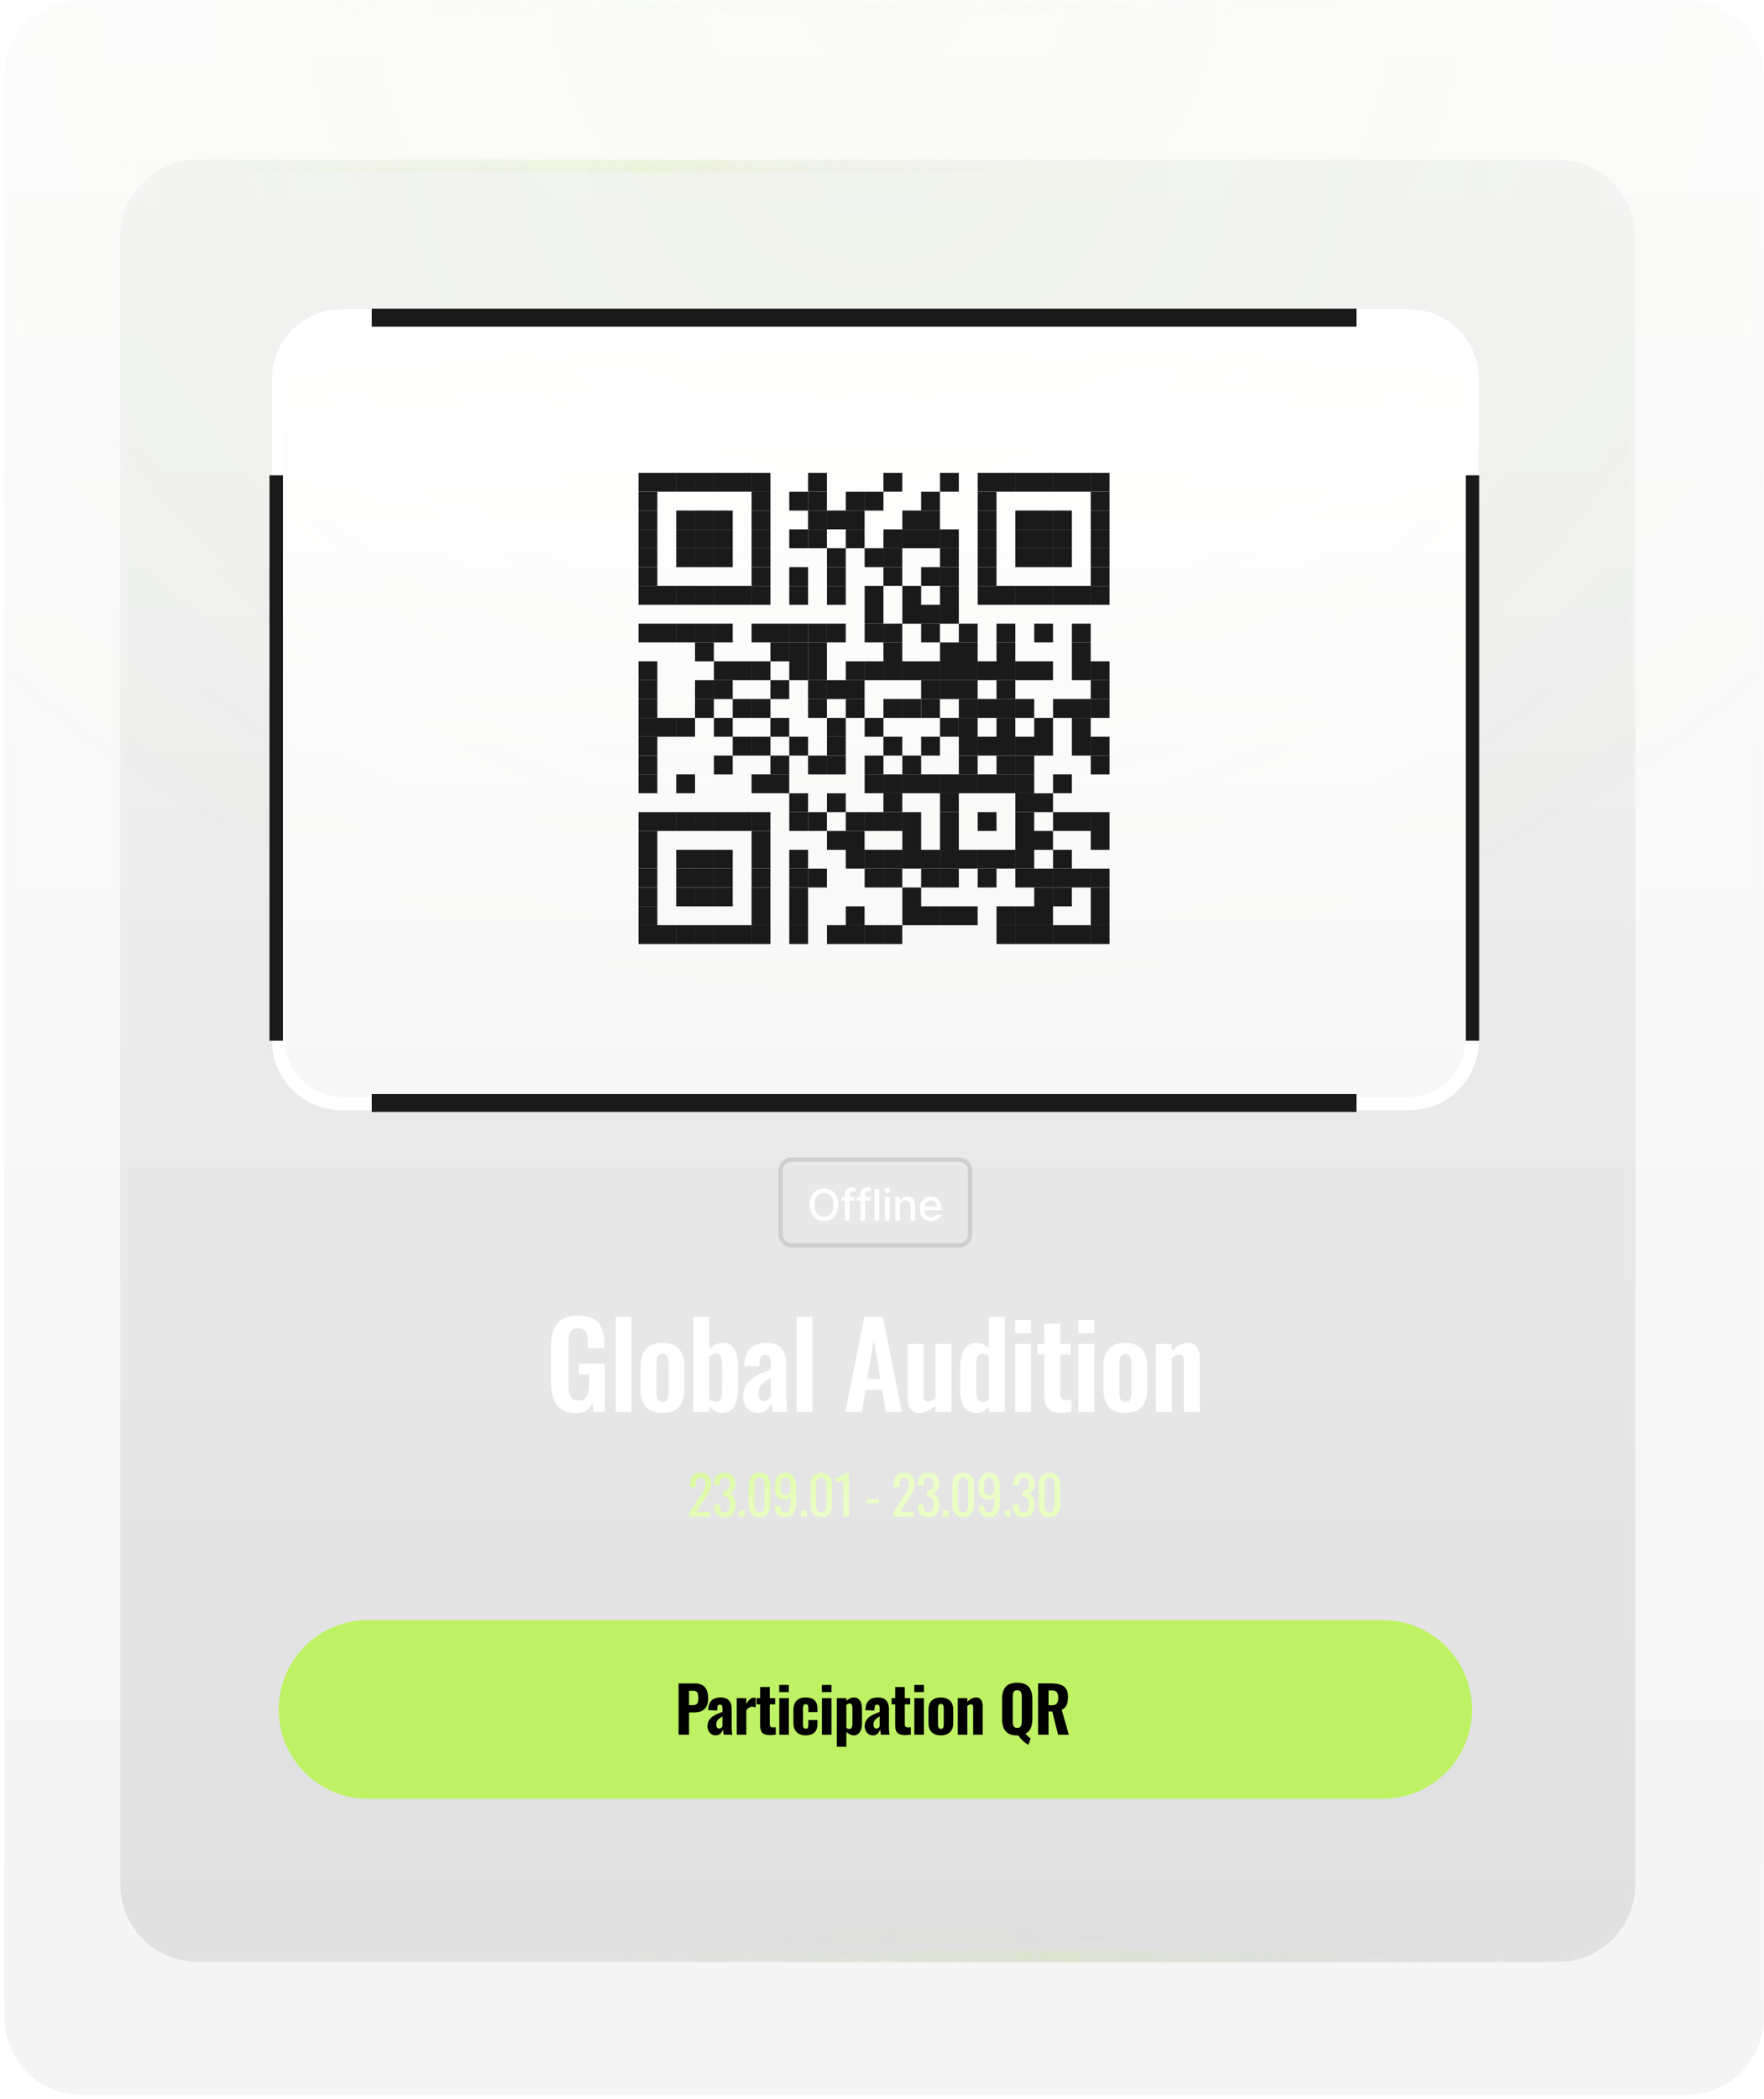 <svg xmlns="http://www.w3.org/2000/svg" width="390" height="464" fill="none"><g clip-path="url(#a)"><g opacity=".5"><path fill="url(#b)" fill-opacity=".1" d="M372.843.049H18.106C8.644.049.973 7.719.973 17.182v428.741c0 9.463 7.671 17.134 17.134 17.134h354.736c9.462 0 17.133-7.671 17.133-17.134V17.182c0-9.463-7.671-17.133-17.133-17.133Z"/><path fill="url(#c)" d="M372.843.049H18.106C8.644.049.973 7.719.973 17.182v428.741c0 9.463 7.671 17.134 17.134 17.134h354.736c9.462 0 17.133-7.671 17.133-17.134V17.182c0-9.463-7.671-17.133-17.133-17.133Z"/><path stroke="#fff" stroke-opacity=".04" stroke-width="1.713" d="M372.842.905H18.107C9.117.905 1.83 8.193 1.83 17.182v428.741c0 8.99 7.287 16.277 16.277 16.277h354.735c8.989 0 16.277-7.287 16.277-16.277V17.183c0-8.99-7.288-16.278-16.277-16.278Z"/><mask id="e" width="315" height="15" x="-25" y="0" maskUnits="userSpaceOnUse" style="mask-type:alpha"><path fill="url(#d)" d="M289.579.048H-24.617V14.33H289.58V.048Z" opacity=".5"/></mask><g mask="url(#e)"><path fill="url(#f)" fill-opacity=".5" d="M289.579.049H53.34v2.856h236.24V.049Z" opacity=".5"/></g><mask id="h" width="315" height="15" x="101" y="426" maskUnits="userSpaceOnUse" style="mask-type:alpha"><path fill="url(#g)" d="M415.4 426.385H101.204v14.282H415.4v-14.282Z" opacity=".5"/></mask><g mask="url(#h)"><path fill="url(#i)" fill-opacity=".5" d="M323.736 426.385H101.204v2.856h222.532v-2.856Z" opacity=".5"/></g></g><path fill="url(#j)" fill-opacity=".1" d="M344.417 35.292H43.725c-9.463 0-17.134 7.67-17.134 17.133v364.086c0 9.462 7.67 17.133 17.133 17.133h300.693c9.462 0 17.133-7.671 17.133-17.133V52.425c0-9.462-7.671-17.133-17.133-17.133Z"/><path fill="url(#k)" d="M344.417 35.292H43.725c-9.463 0-17.134 7.67-17.134 17.133v364.086c0 9.462 7.67 17.133 17.133 17.133h300.693c9.462 0 17.133-7.671 17.133-17.133V52.425c0-9.462-7.671-17.133-17.133-17.133Z"/><path stroke="#fff" stroke-opacity=".04" stroke-width="1.713" d="M344.416 36.149H43.725c-8.99 0-16.277 7.287-16.277 16.276v364.086c0 8.989 7.287 16.277 16.277 16.277h300.691c8.989 0 16.277-7.288 16.277-16.277V52.425c0-8.989-7.288-16.276-16.277-16.276Z"/><mask id="m" width="316" height="15" x="-54" y="35" maskUnits="userSpaceOnUse" style="mask-type:alpha"><path fill="url(#l)" d="M261.116 35.292H-53.08v14.281h314.196V35.292Z"/></mask><g mask="url(#m)"><path fill="url(#n)" fill-opacity=".5" d="M261.116 35.292H24.877v2.856h236.239v-2.856Z" opacity=".5"/></g><mask id="p" width="316" height="15" x="126" y="431" maskUnits="userSpaceOnUse" style="mask-type:alpha"><path fill="url(#o)" d="M441.018 431.074H126.822v14.282h314.196v-14.282Z"/></mask><g mask="url(#p)"><path fill="url(#q)" fill-opacity=".5" d="M349.354 431.074H126.822v2.856h222.532v-2.856Z" opacity=".5"/></g><g filter="url(#r)"><path fill="url(#s)" d="M311.558 69.853H75.505c-7.669 0-13.885 6.216-13.885 13.885v146.294c0 7.669 6.216 13.886 13.885 13.886h236.053c7.669 0 13.886-6.217 13.886-13.886V83.738c0-7.669-6.217-13.885-13.886-13.885Z"/><path stroke="#fff" stroke-width="2.975" d="M311.558 69.853H75.505c-7.669 0-13.885 6.216-13.885 13.885v146.294c0 7.669 6.216 13.886 13.885 13.886h236.053c7.669 0 13.886-6.217 13.886-13.886V83.738c0-7.669-6.217-13.885-13.886-13.885Z"/><path fill="#1A1A1A" d="M145.331 104.513h-4.16v4.161h4.16v-4.161Zm4.161 0h-4.16v4.161h4.16v-4.161Zm4.173 0h-4.16v4.161h4.16v-4.161Z"/><path fill="#1A1A1A" d="M157.824 104.513h-4.16v4.161h4.16v-4.161Zm4.172 0h-4.161v4.161h4.161v-4.161Zm4.16 0h-4.16v4.161h4.16v-4.161Zm4.171 0h-4.16v4.161h4.16v-4.161Zm12.492 0h-4.161v4.161h4.161v-4.161Zm16.663 0h-4.16v4.161h4.16v-4.161Zm12.503 0h-4.16v4.161h4.16v-4.161Zm8.332 0h-4.161v4.161h4.161v-4.161Zm4.16 0h-4.16v4.161h4.16v-4.161Zm4.171 0h-4.16v4.161h4.16v-4.161Zm4.161 0h-4.16v4.161h4.16v-4.161Zm4.17 0h-4.16v4.161h4.16v-4.161Zm4.162 0h-4.161v4.161h4.161v-4.161Zm4.171 0h-4.16v4.161h4.16v-4.161Zm-99.981 4.172h-4.16v4.172h4.16v-4.172Zm24.996 0h-4.16v4.172h4.16v-4.172Zm8.332 0h-4.16v4.172h4.16v-4.172Z"/><path fill="#1A1A1A" d="M182.819 108.685h-4.161v4.172h4.161v-4.172Zm8.331 0h-4.16v4.172h4.16v-4.172Zm4.173 0h-4.161v4.172h4.161v-4.172Zm12.491 0h-4.16v4.172h4.16v-4.172Zm12.503 0h-4.161v4.172h4.161v-4.172Zm24.995 0h-4.16v4.172h4.16v-4.172Zm-99.981 4.16h-4.16v4.161h4.16v-4.161Zm8.334 0h-4.16v4.161h4.16v-4.161Z"/><path fill="#1A1A1A" d="M157.824 112.845h-4.16v4.161h4.16v-4.161Zm4.172 0h-4.161v4.161h4.161v-4.161Zm8.331 0h-4.16v4.161h4.16v-4.161Zm12.492 0h-4.161v4.161h4.161v-4.161Zm4.171 0h-4.161v4.161h4.161v-4.161Zm4.16 0h-4.16v4.161h4.16v-4.161Zm12.504 0h-4.16v4.161h4.16v-4.161Zm4.16 0h-4.16v4.161h4.16v-4.161Zm12.503 0h-4.161v4.161h4.161v-4.161Zm8.331 0h-4.16v4.161h4.16v-4.161Zm4.161 0h-4.16v4.161h4.16v-4.161Zm4.17 0h-4.16v4.161h4.16v-4.161Zm8.333 0h-4.16v4.161h4.16v-4.161Zm-99.981 4.172h-4.16v4.171h4.16v-4.171Zm8.334 0h-4.16v4.171h4.16v-4.171Z"/><path fill="#1A1A1A" d="M157.824 117.017h-4.16v4.171h4.16v-4.171Zm4.172 0h-4.161v4.171h4.161v-4.171Zm8.331 0h-4.16v4.171h4.16v-4.171Zm8.332 0h-4.16v4.171h4.16v-4.171Z"/><path fill="#1A1A1A" d="M182.819 117.017h-4.161v4.171h4.161v-4.171Zm8.331 0h-4.16v4.171h4.16v-4.171Zm8.332 0h-4.16v4.171h4.16v-4.171Zm4.172 0h-4.16v4.171h4.16v-4.171Zm4.16 0h-4.16v4.171h4.16v-4.171Zm4.171 0h-4.16v4.171h4.16v-4.171Zm8.332 0h-4.161v4.171h4.161v-4.171Zm8.331 0h-4.16v4.171h4.16v-4.171Zm4.161 0h-4.16v4.171h4.16v-4.171Zm4.17 0h-4.16v4.171h4.16v-4.171Zm8.333 0h-4.16v4.171h4.16v-4.171Zm-99.981 4.16h-4.16v4.172h4.16v-4.172Zm8.334 0h-4.16v4.172h4.16v-4.172Z"/><path fill="#1A1A1A" d="M157.824 121.177h-4.16v4.172h4.16v-4.172Zm4.172 0h-4.161v4.172h4.161v-4.172Zm8.331 0h-4.16v4.172h4.16v-4.172Zm16.663 0h-4.161v4.172h4.161v-4.172Zm8.333 0h-4.161v4.172h4.161v-4.172Z"/><path fill="#1A1A1A" d="M199.482 121.177h-4.16v4.172h4.16v-4.172Zm12.503 0h-4.16v4.172h4.16v-4.172Zm8.332 0h-4.161v4.172h4.161v-4.172Zm8.331 0h-4.16v4.172h4.16v-4.172Zm4.161 0h-4.16v4.172h4.16v-4.172Zm4.17 0h-4.16v4.172h4.16v-4.172Zm8.333 0h-4.16v4.172h4.16v-4.172Zm-99.981 4.171h-4.16v4.16h4.16v-4.16Zm24.996 0h-4.16v4.16h4.16v-4.16Zm8.332 0h-4.16v4.16h4.16v-4.16Zm8.331 0h-4.161v4.16h4.161v-4.16Z"/><path fill="#1A1A1A" d="M199.482 125.348h-4.16v4.16h4.16v-4.16Zm8.332 0h-4.16v4.16h4.16v-4.16Zm4.171 0h-4.16v4.16h4.16v-4.16Zm8.332 0h-4.161v4.16h4.161v-4.16Zm24.995 0h-4.16v4.16h4.16v-4.16Zm-99.981 4.161h-4.16v4.172h4.16v-4.172Zm4.161 0h-4.16v4.172h4.16v-4.172Zm4.173 0h-4.16v4.172h4.16v-4.172Z"/><path fill="#1A1A1A" d="M157.824 129.509h-4.16v4.172h4.16v-4.172Zm4.172 0h-4.161v4.172h4.161v-4.172Zm4.16 0h-4.16v4.172h4.16v-4.172Zm4.171 0h-4.16v4.172h4.16v-4.172Zm8.332 0h-4.16v4.172h4.16v-4.172Zm8.331 0h-4.161v4.172h4.161v-4.172Zm8.333 0h-4.161v4.172h4.161v-4.172Zm8.331 0h-4.16v4.172h4.16v-4.172Zm8.331 0h-4.16v4.172h4.16v-4.172Zm8.332 0h-4.161v4.172h4.161v-4.172Zm4.16 0h-4.16v4.172h4.16v-4.172Zm4.171 0h-4.16v4.172h4.16v-4.172Zm4.161 0h-4.16v4.172h4.16v-4.172Zm4.17 0h-4.16v4.172h4.16v-4.172Zm4.162 0h-4.161v4.172h4.161v-4.172Zm4.171 0h-4.16v4.172h4.16v-4.172Zm-49.989 4.172h-4.161v4.171h4.161v-4.171Zm8.331 0h-4.16v4.171h4.16v-4.171Zm4.16 0h-4.16v4.171h4.16v-4.171Zm4.171 0h-4.16v4.171h4.16v-4.171Zm-66.654 4.159h-4.16V142h4.16v-4.16Zm4.161 0h-4.16V142h4.16v-4.16Zm4.173 0h-4.16V142h4.16v-4.16Z"/><path fill="#1A1A1A" d="M157.824 137.84h-4.16V142h4.16v-4.16Zm4.172 0h-4.161V142h4.161v-4.16Zm8.331 0h-4.16V142h4.16v-4.16Zm4.161 0h-4.161V142h4.161v-4.16Zm4.171 0h-4.16V142h4.16v-4.16Z"/><path fill="#1A1A1A" d="M182.819 137.84h-4.161V142h4.161v-4.16Zm4.171 0h-4.161V142h4.161v-4.16Zm8.333 0h-4.161V142h4.161v-4.16Z"/><path fill="#1A1A1A" d="M199.482 137.84h-4.16V142h4.16v-4.16Zm8.332 0h-4.16V142h4.16v-4.16Zm8.332 0h-4.16V142h4.16v-4.16Zm8.331 0h-4.16V142h4.16v-4.16Zm8.332 0h-4.16V142h4.16v-4.16Zm8.332 0h-4.161V142h4.161v-4.16Zm-83.317 4.172h-4.16v4.16h4.16v-4.16Zm16.664 0h-4.161v4.16h4.161v-4.16Zm4.171 0h-4.16v4.16h4.16v-4.16Z"/><path fill="#1A1A1A" d="M182.819 142.012h-4.161v4.16h4.161v-4.16Zm16.663 0h-4.16v4.16h4.16v-4.16Zm12.503 0h-4.16v4.16h4.16v-4.16Zm4.161 0h-4.16v4.16h4.16v-4.16Zm8.331 0h-4.16v4.16h4.16v-4.16Zm16.664 0h-4.161v4.16h4.161v-4.16Zm-95.81 4.161h-4.16v4.172h4.16v-4.172Zm16.665 0h-4.161v4.172h4.161v-4.172Zm4.16 0h-4.16v4.172h4.16v-4.172Zm4.171 0h-4.16v4.172h4.16v-4.172Zm8.332 0h-4.16v4.172h4.16v-4.172Z"/><path fill="#1A1A1A" d="M182.819 146.173h-4.161v4.172h4.161v-4.172Zm8.331 0h-4.16v4.172h4.16v-4.172Zm4.173 0h-4.161v4.172h4.161v-4.172Z"/><path fill="#1A1A1A" d="M199.482 146.173h-4.16v4.172h4.16v-4.172Zm4.172 0h-4.16v4.172h4.16v-4.172Zm4.16 0h-4.16v4.172h4.16v-4.172Zm4.171 0h-4.16v4.172h4.16v-4.172Zm4.161 0h-4.16v4.172h4.16v-4.172Zm4.171 0h-4.161v4.172h4.161v-4.172Zm4.16 0h-4.16v4.172h4.16v-4.172Zm4.171 0h-4.16v4.172h4.16v-4.172Zm4.161 0h-4.16v4.172h4.16v-4.172Zm8.332 0h-4.161v4.172h4.161v-4.172Zm4.171 0h-4.16v4.172h4.16v-4.172Zm-99.981 4.17h-4.16v4.171h4.16v-4.171Zm12.493 0h-4.16v4.171h4.16v-4.171Zm4.172 0h-4.161v4.171h4.161v-4.171Zm12.492 0h-4.161v4.171h4.161v-4.171Zm8.331 0h-4.161v4.171h4.161v-4.171Zm4.171 0h-4.161v4.171h4.161v-4.171Zm4.16 0h-4.16v4.171h4.16v-4.171Z"/><path fill="#1A1A1A" d="M207.814 150.343h-4.16v4.171h4.16v-4.171Zm4.171 0h-4.16v4.171h4.16v-4.171Zm4.161 0h-4.16v4.171h4.16v-4.171Zm8.331 0h-4.16v4.171h4.16v-4.171Zm20.835 0h-4.16v4.171h4.16v-4.171Zm-99.981 4.161h-4.16v4.172h4.16v-4.172Zm12.493 0h-4.16v4.172h4.16v-4.172Zm8.332 0h-4.16v4.172h4.16v-4.172Zm4.171 0h-4.16v4.172h4.16v-4.172Zm12.492 0h-4.161v4.172h4.161v-4.172Zm8.331 0h-4.16v4.172h4.16v-4.172Zm8.332 0h-4.16v4.172h4.16v-4.172Zm4.172 0h-4.16v4.172h4.16v-4.172Z"/><path fill="#1A1A1A" d="M207.814 154.504h-4.16v4.172h4.16v-4.172Zm8.332 0h-4.16v4.172h4.16v-4.172Zm4.171 0h-4.161v4.172h4.161v-4.172Zm4.16 0h-4.16v4.172h4.16v-4.172Zm4.171 0h-4.16v4.172h4.16v-4.172Zm8.331 0h-4.16v4.172h4.16v-4.172Zm4.162 0h-4.161v4.172h4.161v-4.172Zm4.171 0h-4.16v4.172h4.16v-4.172Zm-99.981 4.171h-4.16v4.16h4.16v-4.16Zm4.161 0h-4.16v4.16h4.16v-4.16Zm4.173 0h-4.16v4.16h4.16v-4.16Zm8.331 0h-4.161v4.16h4.161v-4.16Zm12.492 0h-4.161v4.16h4.161v-4.16Zm12.502 0h-4.161v4.16h4.161v-4.16Zm8.333 0h-4.161v4.16h4.161v-4.16Zm16.662 0h-4.16v4.16h4.16v-4.16Z"/><path fill="#1A1A1A" d="M216.146 158.675h-4.16v4.16h4.16v-4.16Zm8.331 0h-4.16v4.16h4.16v-4.16Zm8.332 0h-4.16v4.16h4.16v-4.16Zm8.332 0h-4.161v4.16h4.161v-4.16Zm-95.81 4.16h-4.16v4.172h4.16v-4.172Zm20.825 0h-4.16v4.172h4.16v-4.172Zm4.171 0h-4.16v4.172h4.16v-4.172Zm8.332 0h-4.16v4.172h4.16v-4.172Zm8.331 0h-4.161v4.172h4.161v-4.172Zm12.492 0h-4.16v4.172h4.16v-4.172Zm8.332 0h-4.16v4.172h4.16v-4.172Zm8.332 0h-4.16v4.172h4.16v-4.172Zm4.171 0h-4.161v4.172h4.161v-4.172Zm4.16 0h-4.16v4.172h4.16v-4.172Zm4.171 0h-4.16v4.172h4.16v-4.172Zm4.161 0h-4.16v4.172h4.16v-4.172Zm8.332 0h-4.161v4.172h4.161v-4.172Zm4.171 0h-4.16v4.172h4.16v-4.172Z"/><path fill="#1A1A1A" d="M145.331 167.006h-4.16v4.171h4.16v-4.171Zm16.665 0h-4.161v4.171h4.161v-4.171Zm12.492 0h-4.161v4.171h4.161v-4.171Zm8.331 0h-4.161v4.171h4.161v-4.171Zm4.171 0h-4.161v4.171h4.161v-4.171Zm8.333 0h-4.161v4.171h4.161v-4.171Zm8.331 0h-4.16v4.171h4.16v-4.171Zm12.492 0h-4.16v4.171h4.16v-4.171Zm8.331 0h-4.16v4.171h4.16v-4.171Zm4.171 0h-4.16v4.171h4.16v-4.171Zm16.664 0h-4.16v4.171h4.16v-4.171Z"/><path fill="#1A1A1A" d="M145.331 171.168h-4.16v4.16h4.16v-4.16Zm8.334 0h-4.16v4.16h4.16v-4.16Zm16.662 0h-4.16v4.16h4.16v-4.16Zm4.161 0h-4.161v4.16h4.161v-4.16Zm20.835 0h-4.161v4.16h4.161v-4.16Z"/><path fill="#1A1A1A" d="M199.482 171.168h-4.16v4.16h4.16v-4.16Zm4.172 0h-4.16v4.16h4.16v-4.16Zm4.16 0h-4.16v4.16h4.16v-4.16Zm4.171 0h-4.16v4.16h4.16v-4.16Zm4.161 0h-4.16v4.16h4.16v-4.16Zm4.171 0h-4.161v4.16h4.161v-4.16Zm4.16 0h-4.16v4.16h4.16v-4.16Zm4.171 0h-4.16v4.16h4.16v-4.16Zm8.331 0h-4.16v4.16h4.16v-4.16Zm-58.32 4.171h-4.16v4.16h4.16v-4.16Zm8.331 0h-4.161v4.16h4.161v-4.16Zm12.492 0h-4.16v4.16h4.16v-4.16Zm12.503 0h-4.16v4.16h4.16v-4.16Zm16.663 0h-4.16v4.16h4.16v-4.16Zm4.161 0h-4.16v4.16h4.16v-4.16Zm-87.478 4.159h-4.16v4.172h4.16v-4.172Zm4.161 0h-4.16v4.172h4.16v-4.172Zm4.173 0h-4.16v4.172h4.16v-4.172Z"/><path fill="#1A1A1A" d="M157.824 179.498h-4.16v4.172h4.16v-4.172Zm4.172 0h-4.161v4.172h4.161v-4.172Zm4.16 0h-4.16v4.172h4.16v-4.172Zm4.171 0h-4.16v4.172h4.16v-4.172Zm8.332 0h-4.16v4.172h4.16v-4.172Z"/><path fill="#1A1A1A" d="M182.819 179.498h-4.161v4.172h4.161v-4.172Zm8.331 0h-4.16v4.172h4.16v-4.172Zm4.173 0h-4.161v4.172h4.161v-4.172Z"/><path fill="#1A1A1A" d="M199.482 179.498h-4.16v4.172h4.16v-4.172Zm4.172 0h-4.16v4.172h4.16v-4.172Zm8.331 0h-4.16v4.172h4.16v-4.172Zm8.332 0h-4.161v4.172h4.161v-4.172Zm8.331 0h-4.16v4.172h4.16v-4.172Zm8.331 0h-4.16v4.172h4.16v-4.172Zm4.162 0h-4.161v4.172h4.161v-4.172Zm4.171 0h-4.16v4.172h4.16v-4.172Zm-99.981 4.172h-4.16v4.172h4.16v-4.172Zm24.996 0h-4.16v4.172h4.16v-4.172Zm16.663 0h-4.161v4.172h4.161v-4.172Zm4.16 0h-4.16v4.172h4.16v-4.172Zm12.504 0h-4.16v4.172h4.16v-4.172Zm8.331 0h-4.16v4.172h4.16v-4.172Zm16.663 0h-4.16v4.172h4.16v-4.172Zm4.161 0h-4.16v4.172h4.16v-4.172Zm12.503 0h-4.16v4.172h4.16v-4.172Z"/><path fill="#1A1A1A" d="M145.331 187.829h-4.16v4.16h4.16v-4.16Zm8.334 0h-4.16v4.16h4.16v-4.16Z"/><path fill="#1A1A1A" d="M157.824 187.829h-4.16v4.16h4.16v-4.16Zm4.172 0h-4.161v4.16h4.161v-4.16Zm8.331 0h-4.16v4.16h4.16v-4.16Zm8.332 0h-4.16v4.16h4.16v-4.16Zm12.491 0h-4.16v4.16h4.16v-4.16Zm4.173 0h-4.161v4.16h4.161v-4.16Z"/><path fill="#1A1A1A" d="M199.482 187.829h-4.16v4.16h4.16v-4.16Zm4.172 0h-4.16v4.16h4.16v-4.16Zm4.16 0h-4.16v4.16h4.16v-4.16Zm4.171 0h-4.16v4.16h4.16v-4.16Zm4.161 0h-4.16v4.16h4.16v-4.16Zm4.171 0h-4.161v4.16h4.161v-4.16Zm4.16 0h-4.16v4.16h4.16v-4.16Zm4.171 0h-4.16v4.16h4.16v-4.16Zm8.331 0h-4.16v4.16h4.16v-4.16Zm-91.648 4.172h-4.16v4.16h4.16v-4.16Zm8.334 0h-4.16v4.16h4.16v-4.16Z"/><path fill="#1A1A1A" d="M157.824 192.001h-4.16v4.16h4.16v-4.16Zm4.172 0h-4.161v4.16h4.161v-4.16Zm8.331 0h-4.16v4.16h4.16v-4.16Zm8.332 0h-4.16v4.16h4.16v-4.16Z"/><path fill="#1A1A1A" d="M182.819 192.001h-4.161v4.16h4.161v-4.16Zm12.504 0h-4.161v4.16h4.161v-4.16Z"/><path fill="#1A1A1A" d="M199.482 192.001h-4.16v4.16h4.16v-4.16Zm8.332 0h-4.16v4.16h4.16v-4.16Zm4.171 0h-4.16v4.16h4.16v-4.16Zm8.332 0h-4.161v4.16h4.161v-4.16Zm8.331 0h-4.16v4.16h4.16v-4.16Zm4.161 0h-4.16v4.16h4.16v-4.16Zm4.17 0h-4.16v4.16h4.16v-4.16Zm4.162 0h-4.161v4.16h4.161v-4.16Zm4.171 0h-4.16v4.16h4.16v-4.16Zm-99.981 4.162h-4.16v4.171h4.16v-4.171Zm8.334 0h-4.16v4.171h4.16v-4.171Z"/><path fill="#1A1A1A" d="M157.824 196.163h-4.16v4.171h4.16v-4.171Zm4.172 0h-4.161v4.171h4.161v-4.171Zm8.331 0h-4.16v4.171h4.16v-4.171Zm8.332 0h-4.16v4.171h4.16v-4.171Zm24.995 0h-4.16v4.171h4.16v-4.171Zm29.155 0h-4.16v4.171h4.16v-4.171Zm4.17 0h-4.16v4.171h4.16v-4.171Zm8.333 0h-4.16v4.171h4.16v-4.171Zm-99.981 4.171h-4.16v4.171h4.16v-4.171Zm24.996 0h-4.16v4.171h4.16v-4.171Zm8.332 0h-4.16v4.171h4.16v-4.171Zm12.491 0h-4.16v4.171h4.16v-4.171Zm12.504 0h-4.16v4.171h4.16v-4.171Zm4.16 0h-4.16v4.171h4.16v-4.171Zm4.171 0h-4.16v4.171h4.16v-4.171Zm4.161 0h-4.16v4.171h4.16v-4.171Zm8.331 0h-4.16v4.171h4.16v-4.171Zm4.171 0h-4.16v4.171h4.16v-4.171Zm4.161 0h-4.16v4.171h4.16v-4.171Zm12.503 0h-4.16v4.171h4.16v-4.171Z"/><path fill="#1A1A1A" d="M145.331 204.494h-4.16v4.16h4.16v-4.16Zm4.161 0h-4.16v4.16h4.16v-4.16Zm4.173 0h-4.16v4.16h4.16v-4.16Z"/><path fill="#1A1A1A" d="M157.824 204.494h-4.16v4.16h4.16v-4.16Zm4.172 0h-4.161v4.16h4.161v-4.16Zm4.16 0h-4.16v4.16h4.16v-4.16Zm4.171 0h-4.16v4.16h4.16v-4.16Zm8.332 0h-4.16v4.16h4.16v-4.16Zm8.331 0h-4.161v4.16h4.161v-4.16Zm4.16 0h-4.16v4.16h4.16v-4.16Zm4.173 0h-4.161v4.16h4.161v-4.16Z"/><path fill="#1A1A1A" d="M199.482 204.494h-4.16v4.16h4.16v-4.16Zm24.995 0h-4.16v4.16h4.16v-4.16Zm4.171 0h-4.16v4.16h4.16v-4.16Zm4.161 0h-4.16v4.16h4.16v-4.16Zm4.17 0h-4.16v4.16h4.16v-4.16Zm4.162 0h-4.161v4.16h4.161v-4.16Zm4.171 0h-4.16v4.16h4.16v-4.16Z"/><path stroke="#D1CECE" stroke-width=".992" d="M212.003 256.315h-36.942a2.48 2.48 0 0 0-2.48 2.479v14a2.48 2.48 0 0 0 2.48 2.48h36.942a2.48 2.48 0 0 0 2.48-2.48v-14a2.48 2.48 0 0 0-2.48-2.479Z"/><path fill="#fff" d="M185.341 266.288c0 .73-.136 1.367-.407 1.913-.271.542-.647.96-1.128 1.254a3.057 3.057 0 0 1-1.622.436 3.098 3.098 0 0 1-1.637-.436 3.016 3.016 0 0 1-1.124-1.254c-.271-.546-.407-1.183-.407-1.913 0-.733.136-1.371.407-1.913.271-.546.646-.964 1.124-1.254a3.098 3.098 0 0 1 1.637-.436c.603 0 1.144.145 1.622.436.481.29.857.708 1.128 1.254.271.542.407 1.18.407 1.913Zm-1.056 0c0-.555-.09-1.03-.271-1.424-.181-.394-.431-.692-.751-.896a1.954 1.954 0 0 0-1.079-.305c-.407 0-.771.102-1.09.305-.32.204-.57.502-.751.896-.181.394-.271.869-.271 1.424 0 .555.09 1.03.271 1.424.181.394.431.692.751.896.319.203.683.305 1.09.305.403 0 .763-.102 1.079-.305.32-.204.57-.502.751-.896.181-.397.271-.872.271-1.424Zm4.679-.93h-1.134v4.436h-1.036v-4.436h-.814v-.823h.814v-.61c0-.465.139-.827.416-1.085.281-.258.666-.388 1.153-.388.236 0 .471.023.707.068v.862a2.97 2.97 0 0 0-.436-.039c-.277 0-.481.06-.61.18-.129.116-.194.302-.194.557v.455h1.134v.823Zm3.448 0h-1.134v4.436h-1.036v-4.436h-.814v-.823h.814v-.61c0-.465.139-.827.417-1.085.28-.258.665-.388 1.152-.388.236 0 .472.023.707.068v.862a2.97 2.97 0 0 0-.436-.039c-.277 0-.481.06-.61.18-.129.116-.194.302-.194.557v.455h1.134v.823Zm1.976 4.436h-1.037v-7.012h1.037v7.012Zm1.259-5.259h1.036v5.259h-1.036v-5.259Zm.523-.814a.673.673 0 0 1-.572-.305.569.569 0 0 1-.087-.305c0-.11.029-.211.087-.305a.673.673 0 0 1 .572-.305c.116 0 .223.027.319.082.1.055.18.129.238.223a.549.549 0 0 1 0 .61.63.63 0 0 1-.238.223.632.632 0 0 1-.319.082Zm2.809 6.073h-1.037v-5.259h.998v.862h.058a1.51 1.51 0 0 1 .586-.683c.261-.165.583-.247.964-.247.365 0 .681.076.949.228.268.148.475.371.62.668.148.297.223.66.223 1.09v3.341h-1.027v-3.215c0-.381-.099-.68-.296-.896-.196-.217-.469-.325-.818-.325-.236 0-.447.052-.634.155a1.066 1.066 0 0 0-.431.455 1.497 1.497 0 0 0-.155.707v3.119Zm6.886.107c-.51 0-.954-.112-1.332-.334a2.234 2.234 0 0 1-.866-.945c-.201-.407-.301-.881-.301-1.424 0-.536.1-1.01.301-1.423.203-.414.489-.735.857-.964a2.359 2.359 0 0 1 1.273-.344c.423 0 .811.092 1.163.276.352.184.634.475.847.872.216.394.325.892.325 1.496v.368h-3.739c.01.326.076.609.198.848a1.3 1.3 0 0 0 .519.537c.219.123.474.184.765.184.281 0 .518-.051.712-.155.193-.106.337-.245.431-.416h1.046a1.782 1.782 0 0 1-.417.751c-.2.213-.453.379-.76.498a2.82 2.82 0 0 1-1.022.175Zm1.25-3.197c0-.268-.055-.506-.165-.716a1.169 1.169 0 0 0-.455-.489 1.295 1.295 0 0 0-.688-.18 1.345 1.345 0 0 0-1.206.693c-.119.21-.187.441-.203.692h2.717Zm-79.719 45.672c-1.387 0-2.488-.294-3.302-.884-.815-.589-1.404-1.421-1.768-2.496-.347-1.092-.52-2.374-.52-3.848v-7.072c0-1.508.173-2.808.52-3.9.346-1.092.953-1.924 1.82-2.496.884-.589 2.097-.884 3.64-.884 1.438 0 2.582.243 3.432.728a4.098 4.098 0 0 1 1.82 2.106c.381.902.572 2.002.572 3.302v1.092h-3.666v-1.196c0-.676-.052-1.256-.156-1.742-.087-.485-.278-.849-.572-1.092-.278-.26-.737-.39-1.378-.39-.676 0-1.17.165-1.482.494-.295.33-.486.763-.572 1.3a13.76 13.76 0 0 0-.104 1.768v8.814c0 .728.06 1.361.182 1.898.121.538.346.954.676 1.248.329.278.797.416 1.404.416.624 0 1.1-.156 1.43-.468.329-.312.554-.745.676-1.3.138-.554.208-1.213.208-1.976v-1.976h-2.262v-2.418h5.72v10.686h-2.47l-.286-2.08a4.062 4.062 0 0 1-1.274 1.716c-.555.434-1.318.65-2.288.65Zm8.725-.286v-21.06h3.51v21.06h-3.51Zm10.347.234c-1.092 0-1.993-.199-2.704-.598-.711-.416-1.248-1.014-1.612-1.794-.347-.78-.52-1.724-.52-2.834v-5.044c0-1.109.173-2.054.52-2.834.364-.78.901-1.369 1.612-1.768.711-.416 1.612-.624 2.704-.624s1.993.208 2.704.624a3.646 3.646 0 0 1 1.612 1.768c.364.78.546 1.725.546 2.834v5.044c0 1.11-.182 2.054-.546 2.834a3.78 3.78 0 0 1-1.612 1.794c-.711.399-1.612.598-2.704.598Zm.026-2.444c.399 0 .693-.112.884-.338.191-.225.312-.528.364-.91.052-.398.078-.832.078-1.3v-5.512a9.49 9.49 0 0 0-.078-1.274c-.052-.381-.173-.684-.364-.91-.191-.242-.485-.364-.884-.364s-.693.122-.884.364c-.191.226-.321.529-.39.91a9.49 9.49 0 0 0-.078 1.274v5.512c0 .468.026.902.078 1.3.069.382.199.685.39.91.191.226.485.338.884.338Zm13.21 2.444c-.555 0-1.075-.13-1.56-.39a6.61 6.61 0 0 1-1.352-.962v1.118h-3.536v-21.06h3.536v7.176a5.437 5.437 0 0 1 1.404-.988c.52-.26 1.075-.39 1.664-.39.676 0 1.231.156 1.664.468.433.312.771.728 1.014 1.248.243.503.407 1.049.494 1.638a9.3 9.3 0 0 1 .156 1.664v5.096c0 .988-.121 1.89-.364 2.704-.225.815-.598 1.465-1.118 1.95-.503.486-1.17.728-2.002.728Zm-1.352-2.47c.381 0 .659-.121.832-.364.191-.26.312-.598.364-1.014.069-.433.104-.901.104-1.404v-5.382c0-.468-.035-.884-.104-1.248-.069-.381-.199-.684-.39-.91-.173-.225-.451-.338-.832-.338a1.7 1.7 0 0 0-.806.208c-.26.122-.503.26-.728.416v9.49c.225.156.468.286.728.39.277.104.555.156.832.156Zm9.245 2.47c-.676 0-1.266-.173-1.768-.52a3.653 3.653 0 0 1-1.118-1.352 3.996 3.996 0 0 1-.39-1.716c0-.936.173-1.724.52-2.366a4.952 4.952 0 0 1 1.378-1.612 10.195 10.195 0 0 1 1.95-1.118 25.03 25.03 0 0 1 2.236-.884v-1.3c0-.433-.035-.797-.104-1.092-.052-.294-.165-.52-.338-.676-.174-.156-.425-.234-.754-.234-.312 0-.564.07-.754.208a1.238 1.238 0 0 0-.39.598 3.12 3.12 0 0 0-.104.858l-.052.91-3.38-.13c.069-1.733.502-3.007 1.3-3.822.797-.832 2.019-1.248 3.666-1.248 1.508 0 2.608.416 3.302 1.248.693.832 1.04 1.959 1.04 3.38v6.942c0 .555.008 1.058.026 1.508.034.451.069.858.104 1.222.052.364.095.685.13.962h-3.198c-.052-.346-.113-.736-.182-1.17-.07-.45-.122-.78-.156-.988-.174.607-.503 1.162-.988 1.664-.486.486-1.144.728-1.976.728Zm1.3-2.626c.225 0 .433-.052.624-.156a3.422 3.422 0 0 0 .884-.832v-4.186c-.399.226-.772.451-1.118.676-.33.226-.616.477-.858.754-.243.26-.434.546-.572.858a2.663 2.663 0 0 0-.208 1.092c0 .555.104.997.312 1.326.225.312.537.468.936.468Zm7.216 2.392v-21.06h3.51v21.06h-3.51Zm10.767 0 4.212-21.06h4.108l4.212 21.06h-3.562l-.832-4.862h-3.666l-.858 4.862h-3.614Zm4.862-7.306h2.86l-1.43-8.84-1.43 8.84Zm11.452 7.54c-.589 0-1.074-.147-1.456-.442a2.666 2.666 0 0 1-.832-1.222 5.155 5.155 0 0 1-.26-1.638v-11.96h3.536v11.31c0 .451.07.806.208 1.066.156.243.434.364.832.364.26 0 .52-.069.78-.208.278-.138.546-.303.806-.494v-12.038h3.536v15.028h-3.536v-1.43a6.948 6.948 0 0 1-1.664 1.196 4.199 4.199 0 0 1-1.95.468Zm12.732 0c-1.196 0-2.106-.424-2.73-1.274-.607-.849-.91-2.21-.91-4.082v-4.602c0-1.04.112-1.976.338-2.808.242-.832.624-1.49 1.144-1.976.52-.502 1.222-.754 2.106-.754.537 0 1.031.113 1.482.338.468.208.892.486 1.274.832v-6.968h3.536v21.06h-3.536v-1.066a5.47 5.47 0 0 1-1.274.962 3.15 3.15 0 0 1-1.43.338Zm1.3-2.444c.19 0 .407-.043.65-.13.242-.086.494-.208.754-.364v-9.646a3.142 3.142 0 0 0-.676-.338 1.897 1.897 0 0 0-.754-.156c-.503 0-.858.234-1.066.702-.191.451-.286 1.006-.286 1.664v5.616c0 .503.034.954.104 1.352.069.399.199.72.39.962.208.226.502.338.884.338Zm7.193 2.21v-15.028h3.536v15.028h-3.536Zm0-17.42v-2.938h3.536v2.938h-3.536Zm10.193 17.602c-.954 0-1.708-.156-2.262-.468a2.577 2.577 0 0 1-1.144-1.352c-.226-.589-.338-1.291-.338-2.106v-8.944h-1.508v-2.34h1.508v-4.498h3.562v4.498h2.288v2.34h-2.288v8.632c0 .52.112.893.338 1.118.225.208.563.312 1.014.312.19 0 .372-.008.546-.026.19-.017.372-.034.546-.052v2.704c-.295.035-.642.07-1.04.104a9.066 9.066 0 0 1-1.222.078Zm3.798-.182v-15.028h3.536v15.028h-3.536Zm0-17.42v-2.938h3.536v2.938h-3.536Zm10.375 17.654c-1.092 0-1.993-.199-2.704-.598-.711-.416-1.248-1.014-1.612-1.794-.347-.78-.52-1.724-.52-2.834v-5.044c0-1.109.173-2.054.52-2.834.364-.78.901-1.369 1.612-1.768.711-.416 1.612-.624 2.704-.624s1.993.208 2.704.624a3.646 3.646 0 0 1 1.612 1.768c.364.78.546 1.725.546 2.834v5.044c0 1.11-.182 2.054-.546 2.834a3.78 3.78 0 0 1-1.612 1.794c-.711.399-1.612.598-2.704.598Zm.026-2.444c.399 0 .693-.112.884-.338.191-.225.312-.528.364-.91.052-.398.078-.832.078-1.3v-5.512a9.49 9.49 0 0 0-.078-1.274c-.052-.381-.173-.684-.364-.91-.191-.242-.485-.364-.884-.364s-.693.122-.884.364c-.191.226-.321.529-.39.91a9.49 9.49 0 0 0-.078 1.274v5.512c0 .468.026.902.078 1.3.069.382.199.685.39.91.191.226.485.338.884.338Zm6.736 2.21v-15.028h3.536v1.508a7.453 7.453 0 0 1 1.69-1.248 4.03 4.03 0 0 1 1.95-.494c.624 0 1.118.156 1.482.468.364.295.633.694.806 1.196.173.503.26 1.049.26 1.638v11.96h-3.536v-11.258c0-.45-.069-.797-.208-1.04-.139-.242-.407-.364-.806-.364-.243 0-.511.07-.806.208a5.49 5.49 0 0 0-.832.52v11.934h-3.536Z"/><path fill="url(#t)" d="M152.443 335.251v-.905l2.451-3.82c.183-.286.35-.552.5-.798.159-.246.286-.504.381-.773.103-.278.155-.595.155-.952 0-.445-.072-.794-.214-1.048-.143-.254-.393-.381-.75-.381-.302 0-.536.084-.702.25a1.338 1.338 0 0 0-.346.655c-.063.27-.095.559-.095.869v.321h-1.273v-.333c0-.579.075-1.075.226-1.488.159-.421.409-.746.75-.976.349-.23.809-.345 1.38-.345.778 0 1.357.222 1.738.666.381.437.571 1.044.571 1.821 0 .413-.051.774-.154 1.083-.096.31-.223.6-.381.869-.159.27-.334.548-.524.833l-2.214 3.381h3.047v1.071h-4.546Zm7.79.107c-.524 0-.96-.099-1.309-.298a1.875 1.875 0 0 1-.786-.857c-.174-.373-.262-.813-.262-1.321v-.321h1.262v.214c.008.286.04.544.095.774.064.23.171.412.321.547.159.135.385.203.679.203.309 0 .543-.072.702-.215.159-.15.266-.361.321-.63.056-.27.084-.58.084-.929 0-.508-.095-.92-.286-1.238-.182-.325-.508-.503-.976-.535a.305.305 0 0 0-.095-.012h-.083v-1.274h.166c.453-.015.778-.134.976-.357.199-.222.298-.591.298-1.106 0-.437-.076-.786-.226-1.048-.143-.262-.433-.393-.869-.393-.437 0-.726.147-.869.441-.143.285-.222.654-.238 1.107v.202h-1.262v-.321c0-.516.088-.957.262-1.322.175-.364.437-.646.786-.845.357-.198.797-.297 1.321-.297.531 0 .972.099 1.321.297.349.199.611.484.785.857.175.365.262.806.262 1.322 0 .579-.127 1.043-.381 1.392a1.836 1.836 0 0 1-.999.714c.293.087.539.238.738.452.206.215.365.488.476.822.111.325.166.706.166 1.142 0 .571-.079 1.071-.238 1.5a2.02 2.02 0 0 1-.762.988c-.349.23-.809.345-1.38.345Zm3.184-.107v-1.417h1.274v1.417h-1.274Zm4.505.107c-.548 0-1-.123-1.357-.369a2.23 2.23 0 0 1-.785-1.012c-.167-.428-.25-.916-.25-1.464v-4.153c0-.564.083-1.056.25-1.476.166-.429.424-.762.773-1 .357-.238.813-.357 1.369-.357.555 0 1.008.119 1.357.357s.607.571.773 1c.167.42.25.912.25 1.476v4.153c0 .556-.087 1.048-.262 1.476a2.155 2.155 0 0 1-.773 1.012c-.349.238-.798.357-1.345.357Zm0-1.048c.301 0 .528-.087.678-.261.159-.175.266-.397.322-.667.063-.278.095-.563.095-.857v-4.177c0-.31-.028-.599-.083-.869a1.32 1.32 0 0 0-.322-.667c-.151-.166-.381-.25-.69-.25-.31 0-.544.084-.702.25a1.32 1.32 0 0 0-.322.667c-.055.27-.083.559-.083.869v4.177c0 .294.028.579.083.857.064.27.175.492.334.667.166.174.396.261.69.261Zm5.744 1.048c-.5 0-.929-.091-1.286-.274a1.892 1.892 0 0 1-.797-.821c-.183-.357-.278-.79-.286-1.297v-.108h1.274c0 .461.075.818.226 1.072.151.246.444.369.881.369a.856.856 0 0 0 .595-.215c.158-.15.277-.377.357-.678.079-.31.119-.698.119-1.166v-1.464a1.343 1.343 0 0 1-.536.488c-.23.119-.519.178-.869.178-.531 0-.948-.115-1.249-.345-.302-.238-.516-.563-.643-.976a5.391 5.391 0 0 1-.179-1.464c0-.587.08-1.115.239-1.583.158-.476.412-.853.761-1.131.357-.277.821-.416 1.393-.416.555 0 1.007.143 1.357.428.349.278.603.655.761 1.131.167.476.25 1.008.25 1.595v3.237c0 .619-.071 1.19-.214 1.714-.143.524-.385.944-.726 1.262-.341.309-.817.464-1.428.464Zm0-4.88c.277 0 .504-.067.678-.202.175-.143.31-.298.405-.464v-1.429c0-.333-.032-.634-.095-.904-.064-.278-.175-.496-.334-.655-.158-.166-.377-.25-.654-.25-.278 0-.5.084-.667.25a1.492 1.492 0 0 0-.345.655 3.714 3.714 0 0 0-.095.869c0 .381.016.734.048 1.059.039.325.134.587.285.785.159.191.417.286.774.286Zm3.403 4.773v-1.417h1.274v1.417h-1.274Zm4.505.107c-.548 0-1-.123-1.357-.369a2.238 2.238 0 0 1-.786-1.012 4.026 4.026 0 0 1-.25-1.464v-4.153c0-.564.084-1.056.25-1.476.167-.429.425-.762.774-1 .357-.238.813-.357 1.369-.357.555 0 1.007.119 1.357.357.349.238.607.571.773 1 .167.42.25.912.25 1.476v4.153c0 .556-.087 1.048-.262 1.476a2.155 2.155 0 0 1-.773 1.012c-.349.238-.798.357-1.345.357Zm0-1.048c.301 0 .527-.087.678-.261.159-.175.266-.397.321-.667.064-.278.096-.563.096-.857v-4.177c0-.31-.028-.599-.084-.869a1.31 1.31 0 0 0-.321-.667c-.151-.166-.381-.25-.69-.25-.31 0-.544.084-.702.25a1.32 1.32 0 0 0-.322.667c-.055.27-.083.559-.083.869v4.177c0 .294.028.579.083.857.064.27.175.492.333.667.167.174.397.261.691.261Zm4.863.941v-7.975a1.861 1.861 0 0 1-.274.072c-.167.04-.357.079-.571.119l-.571.107a6.631 6.631 0 0 1-.262.048v-.964a6.846 6.846 0 0 0 1.011-.334c.191-.079.369-.178.536-.297.174-.119.321-.258.44-.417h.964v9.641h-1.273Zm5.182-2.976v-.964h2.655v.964h-2.655Zm5.859 2.976v-.905l2.452-3.82c.182-.286.349-.552.5-.798.158-.246.285-.504.381-.773.103-.278.154-.595.154-.952 0-.445-.071-.794-.214-1.048-.143-.254-.393-.381-.75-.381-.301 0-.535.084-.702.25a1.329 1.329 0 0 0-.345.655c-.064.27-.095.559-.095.869v.321h-1.274v-.333c0-.579.076-1.075.226-1.488.159-.421.409-.746.75-.976.349-.23.81-.345 1.381-.345.777 0 1.357.222 1.737.666.381.437.572 1.044.572 1.821 0 .413-.052.774-.155 1.083-.095.31-.222.6-.381.869-.159.27-.333.548-.524.833l-2.213 3.381h3.047v1.071h-4.547Zm7.79.107c-.523 0-.96-.099-1.309-.298a1.867 1.867 0 0 1-.785-.857c-.175-.373-.262-.813-.262-1.321v-.321h1.261v.214c.008.286.04.544.096.774.063.23.17.412.321.547.159.135.385.203.678.203.31 0 .544-.072.703-.215.158-.15.265-.361.321-.63.055-.27.083-.58.083-.929 0-.508-.095-.92-.285-1.238-.183-.325-.508-.503-.976-.535a.312.312 0 0 0-.096-.012h-.083v-1.274h.167c.452-.015.777-.134.976-.357.198-.222.297-.591.297-1.106 0-.437-.075-.786-.226-1.048-.143-.262-.432-.393-.869-.393-.436 0-.726.147-.869.441-.142.285-.222.654-.238 1.107v.202h-1.261v-.321c0-.516.087-.957.262-1.322.174-.364.436-.646.785-.845.357-.198.798-.297 1.321-.297.532 0 .972.099 1.321.297.349.199.611.484.786.857.174.365.262.806.262 1.322 0 .579-.127 1.043-.381 1.392a1.835 1.835 0 0 1-1 .714c.294.087.54.238.738.452.206.215.365.488.476.822.111.325.167.706.167 1.142 0 .571-.08 1.071-.238 1.5-.159.42-.413.75-.762.988-.349.23-.809.345-1.381.345Zm3.185-.107v-1.417h1.273v1.417h-1.273Zm4.504.107c-.547 0-.999-.123-1.356-.369a2.231 2.231 0 0 1-.786-1.012c-.167-.428-.25-.916-.25-1.464v-4.153c0-.564.083-1.056.25-1.476.167-.429.425-.762.774-1 .357-.238.813-.357 1.368-.357.556 0 1.008.119 1.357.357s.607.571.774 1c.166.42.25.912.25 1.476v4.153c0 .556-.088 1.048-.262 1.476a2.163 2.163 0 0 1-.774 1.012c-.349.238-.797.357-1.345.357Zm0-1.048c.302 0 .528-.087.679-.261.158-.175.266-.397.321-.667.064-.278.095-.563.095-.857v-4.177c0-.31-.027-.599-.083-.869a1.318 1.318 0 0 0-.321-.667c-.151-.166-.381-.25-.691-.25-.309 0-.543.084-.702.25a1.31 1.31 0 0 0-.321.667c-.056.27-.083.559-.083.869v4.177c0 .294.027.579.083.857.063.27.174.492.333.667.167.174.397.261.69.261Zm5.744 1.048c-.5 0-.928-.091-1.285-.274a1.9 1.9 0 0 1-.798-.821c-.182-.357-.277-.79-.285-1.297v-.108h1.273c0 .461.076.818.226 1.072.151.246.445.369.881.369a.855.855 0 0 0 .595-.215c.159-.15.278-.377.357-.678.08-.31.119-.698.119-1.166v-1.464a1.34 1.34 0 0 1-.535.488c-.23.119-.52.178-.869.178-.532 0-.948-.115-1.25-.345a1.92 1.92 0 0 1-.642-.976c-.12-.42-.179-.908-.179-1.464 0-.587.079-1.115.238-1.583.159-.476.413-.853.762-1.131.357-.277.821-.416 1.392-.416.556 0 1.008.143 1.357.428.349.278.603.655.762 1.131.166.476.25 1.008.25 1.595v3.237c0 .619-.072 1.19-.215 1.714-.142.524-.384.944-.726 1.262-.341.309-.817.464-1.428.464Zm0-4.88c.278 0 .504-.067.679-.202a1.7 1.7 0 0 0 .404-.464v-1.429c0-.333-.031-.634-.095-.904-.063-.278-.174-.496-.333-.655-.159-.166-.377-.25-.655-.25-.277 0-.5.084-.666.25a1.471 1.471 0 0 0-.345.655 3.66 3.66 0 0 0-.096.869c0 .381.016.734.048 1.059.04.325.135.587.286.785.158.191.416.286.773.286Zm3.404 4.773v-1.417h1.273v1.417h-1.273Zm4.254.107c-.523 0-.96-.099-1.309-.298a1.867 1.867 0 0 1-.785-.857c-.175-.373-.262-.813-.262-1.321v-.321h1.261v.214c.008.286.04.544.095.774.064.23.171.412.322.547.159.135.385.203.678.203.31 0 .544-.072.702-.215.159-.15.266-.361.322-.63.055-.27.083-.58.083-.929 0-.508-.095-.92-.286-1.238-.182-.325-.507-.503-.975-.535a.312.312 0 0 0-.096-.012h-.083v-1.274h.167c.452-.015.777-.134.976-.357.198-.222.297-.591.297-1.106 0-.437-.075-.786-.226-1.048-.143-.262-.432-.393-.869-.393-.436 0-.726.147-.869.441-.143.285-.222.654-.238 1.107v.202h-1.261v-.321c0-.516.087-.957.262-1.322.174-.364.436-.646.785-.845.357-.198.797-.297 1.321-.297.532 0 .972.099 1.321.297.349.199.611.484.786.857.174.365.262.806.262 1.322 0 .579-.127 1.043-.381 1.392a1.835 1.835 0 0 1-1 .714c.294.087.54.238.738.452.206.215.365.488.476.822.111.325.167.706.167 1.142 0 .571-.08 1.071-.238 1.5-.159.42-.413.75-.762.988-.349.23-.809.345-1.381.345Zm5.684 0c-.547 0-1-.123-1.357-.369a2.23 2.23 0 0 1-.785-1.012c-.167-.428-.25-.916-.25-1.464v-4.153c0-.564.083-1.056.25-1.476.166-.429.424-.762.773-1 .357-.238.814-.357 1.369-.357.556 0 1.008.119 1.357.357s.607.571.774 1c.166.42.249.912.249 1.476v4.153c0 .556-.087 1.048-.261 1.476a2.163 2.163 0 0 1-.774 1.012c-.349.238-.797.357-1.345.357Zm0-1.048c.302 0 .528-.087.679-.261.158-.175.265-.397.321-.667.063-.278.095-.563.095-.857v-4.177c0-.31-.028-.599-.083-.869a1.32 1.32 0 0 0-.322-.667c-.15-.166-.38-.25-.69-.25-.309 0-.543.084-.702.25a1.31 1.31 0 0 0-.321.667c-.056.27-.084.559-.084.869v4.177c0 .294.028.579.084.857.063.27.174.492.333.667.166.174.397.261.69.261Z"/><path fill="#BEF264" d="M305.692 358.087H81.372c-10.91 0-19.752 8.843-19.752 19.752 0 10.908 8.843 19.752 19.751 19.752h224.321c10.908 0 19.752-8.844 19.752-19.752 0-10.909-8.844-19.752-19.752-19.752Z"/><path fill="#000" d="M150.024 383.426v-11.34h3.598c.681 0 1.237.131 1.666.392.429.252.747.621.952 1.106.215.486.322 1.074.322 1.764 0 .812-.14 1.447-.42 1.904a2.285 2.285 0 0 1-1.12.98c-.476.187-1.022.28-1.638.28h-1.05v4.914h-2.31Zm2.31-6.538h.812c.336 0 .593-.051.77-.154a.835.835 0 0 0 .378-.518c.065-.233.098-.532.098-.896 0-.345-.028-.634-.084-.868a.865.865 0 0 0-.336-.546c-.177-.13-.457-.196-.84-.196h-.798v3.178Zm5.902 6.678c-.392 0-.723-.098-.994-.294a1.9 1.9 0 0 1-.616-.742 2.15 2.15 0 0 1-.21-.924c0-.504.098-.928.294-1.274.196-.345.453-.634.77-.868a5.371 5.371 0 0 1 1.064-.602c.392-.168.784-.322 1.176-.462v-.756c0-.177-.014-.331-.042-.462a.489.489 0 0 0-.168-.294c-.074-.074-.186-.112-.336-.112a.56.56 0 0 0-.35.098.515.515 0 0 0-.168.266 1.201 1.201 0 0 0-.056.378l-.056.56-1.988-.084c.047-.952.294-1.656.742-2.114.458-.457 1.144-.686 2.058-.686.822 0 1.428.229 1.82.686.392.448.588 1.041.588 1.778v3.766c0 .318.005.602.014.854.019.243.038.462.056.658.028.187.052.35.07.49H160c-.028-.205-.06-.429-.098-.672a8.674 8.674 0 0 0-.084-.49 2.1 2.1 0 0 1-.532.91c-.261.262-.611.392-1.05.392Zm.77-1.498a.562.562 0 0 0 .28-.07.921.921 0 0 0 .252-.182 1.54 1.54 0 0 0 .182-.21v-2.226a9.76 9.76 0 0 0-.546.364 2.16 2.16 0 0 0-.434.378c-.121.14-.214.294-.28.462-.065.168-.098.36-.098.574 0 .28.056.504.168.672a.548.548 0 0 0 .476.238Zm3.882 1.358v-8.092h2.114v1.302c.27-.476.536-.826.798-1.05a1.413 1.413 0 0 1 1.12-.336c.056 0 .107.01.154.028v2.128a1.776 1.776 0 0 0-.35-.112 1.485 1.485 0 0 0-.406-.056c-.262 0-.5.07-.714.21a2.157 2.157 0 0 0-.602.574v5.404h-2.114Zm7.323.084c-.569 0-1.012-.084-1.33-.252a1.421 1.421 0 0 1-.644-.756c-.121-.326-.182-.723-.182-1.19v-4.592h-.798v-1.386h.798v-2.45h2.128v2.45h1.19v1.386h-1.19v4.396c0 .252.066.434.196.546.131.103.308.154.532.154.112 0 .22-.004.322-.014.103-.018.196-.032.28-.042v1.652c-.14.019-.331.038-.574.056a6.105 6.105 0 0 1-.728.042Zm2.083-.084v-8.092h2.114v8.092h-2.114Zm-.014-9.422v-1.582h2.128v1.582h-2.128Zm5.836 9.562c-.597 0-1.097-.112-1.498-.336a2.252 2.252 0 0 1-.91-.98c-.196-.42-.294-.919-.294-1.498v-2.73c0-.606.098-1.115.294-1.526a2.17 2.17 0 0 1 .91-.966c.401-.224.901-.336 1.498-.336.579 0 1.064.094 1.456.28.392.178.681.448.868.812.196.364.294.822.294 1.372v.77h-2.016v-.826c0-.242-.023-.429-.07-.56a.461.461 0 0 0-.196-.294.597.597 0 0 0-.336-.084.49.49 0 0 0-.336.112c-.084.066-.145.182-.182.35a3.126 3.126 0 0 0-.056.672v3.178c0 .439.047.738.14.896.103.15.252.224.448.224a.554.554 0 0 0 .35-.098.554.554 0 0 0 .182-.308c.037-.14.056-.317.056-.532v-.98h2.016v.882c0 .542-.098 1.004-.294 1.386-.196.374-.49.654-.882.84-.392.187-.873.28-1.442.28Zm3.599-.14v-8.092h2.114v8.092h-2.114Zm-.014-9.422v-1.582h2.128v1.582h-2.128Zm3.302 12.082v-10.752h2.114v.602c.252-.233.522-.415.812-.546.298-.13.597-.196.896-.196.326 0 .602.075.826.224.224.14.406.332.546.574.14.243.238.514.294.812.056.299.084.602.084.91v3.164c0 .523-.066.985-.196 1.386-.131.402-.332.719-.602.952-.262.234-.602.35-1.022.35-.29 0-.574-.07-.854-.21a3.826 3.826 0 0 1-.784-.546v3.276h-2.114Zm2.814-3.934c.177 0 .308-.051.392-.154a.99.99 0 0 0 .196-.434c.037-.177.056-.373.056-.588v-3.388c0-.196-.019-.373-.056-.532a.784.784 0 0 0-.196-.378.49.49 0 0 0-.378-.154.789.789 0 0 0-.378.098 1.306 1.306 0 0 0-.336.224v5.068c.112.075.224.136.336.182.112.038.233.056.364.056Zm5.182 1.414c-.392 0-.723-.098-.994-.294a1.892 1.892 0 0 1-.616-.742 2.15 2.15 0 0 1-.21-.924c0-.504.098-.928.294-1.274.196-.345.453-.634.77-.868a5.343 5.343 0 0 1 1.064-.602c.392-.168.784-.322 1.176-.462v-.756c0-.177-.014-.331-.042-.462a.489.489 0 0 0-.168-.294c-.075-.074-.187-.112-.336-.112a.56.56 0 0 0-.35.098.503.503 0 0 0-.168.266 1.201 1.201 0 0 0-.056.378l-.056.56-1.988-.084c.047-.952.294-1.656.742-2.114.457-.457 1.143-.686 2.058-.686.821 0 1.428.229 1.82.686.392.448.588 1.041.588 1.778v3.766c0 .318.005.602.014.854.019.243.037.462.056.658.028.187.051.35.07.49h-1.904a44.84 44.84 0 0 0-.098-.672 8.674 8.674 0 0 0-.084-.49 2.11 2.11 0 0 1-.532.91c-.261.262-.611.392-1.05.392Zm.77-1.498a.562.562 0 0 0 .28-.07.952.952 0 0 0 .252-.182c.075-.074.135-.144.182-.21v-2.226a9.76 9.76 0 0 0-.546.364 2.133 2.133 0 0 0-.434.378 1.57 1.57 0 0 0-.28.462c-.065.168-.098.36-.098.574 0 .28.056.504.168.672a.548.548 0 0 0 .476.238Zm6.303 1.442c-.569 0-1.012-.084-1.33-.252a1.421 1.421 0 0 1-.644-.756c-.121-.326-.182-.723-.182-1.19v-4.592h-.798v-1.386h.798v-2.45h2.128v2.45h1.19v1.386h-1.19v4.396c0 .252.066.434.196.546.131.103.308.154.532.154.112 0 .22-.004.322-.014.103-.018.196-.032.28-.042v1.652c-.14.019-.331.038-.574.056a6.105 6.105 0 0 1-.728.042Zm2.083-.084v-8.092h2.114v8.092h-2.114Zm-.014-9.422v-1.582h2.128v1.582h-2.128Zm5.864 9.562c-.579 0-1.073-.102-1.484-.308a2.18 2.18 0 0 1-.938-.924c-.205-.401-.308-.9-.308-1.498v-2.912c0-.597.103-1.096.308-1.498.215-.401.527-.704.938-.91.411-.214.905-.322 1.484-.322s1.073.108 1.484.322c.411.206.723.509.938.91.215.402.322.901.322 1.498v2.912c0 .598-.107 1.097-.322 1.498a2.18 2.18 0 0 1-.938.924c-.411.206-.905.308-1.484.308Zm.014-1.428c.177 0 .313-.046.406-.14a.778.778 0 0 0 .182-.406c.028-.177.042-.378.042-.602v-3.206c0-.233-.014-.434-.042-.602a.782.782 0 0 0-.182-.406c-.093-.102-.229-.154-.406-.154-.177 0-.313.052-.406.154a.873.873 0 0 0-.196.406 3.723 3.723 0 0 0-.042.602v3.206c0 .224.014.425.042.602a.868.868 0 0 0 .196.406c.093.094.229.14.406.14Zm3.734 1.288v-8.092h2.114v.812c.289-.289.593-.518.91-.686a2.145 2.145 0 0 1 1.036-.266c.336 0 .607.084.812.252.215.168.373.392.476.672.103.271.154.579.154.924v6.384h-2.1v-6.034c0-.224-.037-.392-.112-.504-.065-.112-.196-.168-.392-.168a.914.914 0 0 0-.378.098 2.103 2.103 0 0 0-.406.238v6.37h-2.114Zm15.64 2.24a4.324 4.324 0 0 1-.742-.476 6.731 6.731 0 0 1-.826-.756 5.317 5.317 0 0 1-.686-.868.486.486 0 0 1-.126.014h-.126c-.83 0-1.488-.149-1.974-.448a2.53 2.53 0 0 1-1.05-1.274c-.205-.56-.308-1.227-.308-2.002v-4.228c0-.774.103-1.437.308-1.988.215-.55.565-.97 1.05-1.26.486-.289 1.144-.434 1.974-.434.84 0 1.503.15 1.988.448.495.29.845.71 1.05 1.26.215.542.322 1.2.322 1.974v4.228c0 .542-.051 1.032-.154 1.47-.093.43-.252.803-.476 1.12-.224.318-.522.57-.896.756.122.131.248.262.378.392.131.131.262.252.392.364.131.112.257.206.378.28l-.476 1.428Zm-2.506-3.752c.299 0 .518-.065.658-.196.14-.14.234-.322.28-.546.047-.233.07-.48.07-.742v-5.362c0-.261-.023-.504-.07-.728a.974.974 0 0 0-.28-.532c-.14-.14-.359-.21-.658-.21-.289 0-.504.07-.644.21a.98.98 0 0 0-.28.532 4.475 4.475 0 0 0-.056.728v5.362c0 .262.019.509.056.742.047.224.14.406.28.546.14.131.355.196.644.196Zm4.623 1.512v-11.34h2.94c.765 0 1.418.089 1.96.266.55.168.97.472 1.26.91.298.439.448 1.046.448 1.82 0 .467-.042.882-.126 1.246a2.323 2.323 0 0 1-.42.938c-.196.262-.476.472-.84.63l1.568 5.53h-2.366l-1.302-5.138h-.812v5.138h-2.31Zm2.31-6.51h.672c.373 0 .667-.06.882-.182a.968.968 0 0 0 .448-.546c.093-.252.14-.56.14-.924 0-.522-.098-.919-.294-1.19-.187-.28-.542-.42-1.064-.42h-.784v3.262Z"/><path stroke="#1A1A1A" stroke-width="2.975" d="M61.068 105.061V230.03m264.484-124.969V230.03"/><path stroke="#1A1A1A" stroke-width="3.967" d="M82.19 70.22h217.705M82.19 243.788h217.705"/></g></g><defs><linearGradient id="b" x1="195.474" x2="195.474" y1="-201.465" y2="463.057" gradientUnits="userSpaceOnUse"><stop stop-color="#fff"/><stop offset="1" stop-color="#262626"/></linearGradient><linearGradient id="d" x1="-24.617" x2="289.579" y1="7.189" y2="7.189" gradientUnits="userSpaceOnUse"><stop stop-color="#D9D9D9" stop-opacity="0"/><stop offset=".25" stop-color="#D9D9D9"/><stop offset=".75" stop-color="#D9D9D9"/><stop offset="1" stop-color="#D9D9D9" stop-opacity="0"/></linearGradient><linearGradient id="f" x1="53.34" x2="289.58" y1="1.477" y2="1.477" gradientUnits="userSpaceOnUse"><stop stop-color="#BEF264" stop-opacity="0"/><stop offset=".5" stop-color="#BEF264" stop-opacity=".5"/><stop offset="1" stop-color="#C9B1FF" stop-opacity="0"/></linearGradient><linearGradient id="g" x1="101.204" x2="415.4" y1="433.526" y2="433.526" gradientUnits="userSpaceOnUse"><stop stop-color="#D9D9D9" stop-opacity="0"/><stop offset=".25" stop-color="#D9D9D9"/><stop offset=".75" stop-color="#D9D9D9"/><stop offset="1" stop-color="#D9D9D9" stop-opacity="0"/></linearGradient><linearGradient id="i" x1="101.204" x2="323.736" y1="427.813" y2="427.813" gradientUnits="userSpaceOnUse"><stop stop-color="#BEF264" stop-opacity="0"/><stop offset=".5" stop-color="#BEF264" stop-opacity=".5"/><stop offset="1" stop-color="#C9B1FF" stop-opacity="0"/></linearGradient><linearGradient id="j" x1="194.07" x2="194.07" y1="-138.082" y2="433.644" gradientUnits="userSpaceOnUse"><stop stop-color="#fff"/><stop offset="1" stop-color="#262626"/></linearGradient><linearGradient id="l" x1="-53.08" x2="261.116" y1="42.433" y2="42.433" gradientUnits="userSpaceOnUse"><stop stop-color="#D9D9D9" stop-opacity="0"/><stop offset=".25" stop-color="#D9D9D9"/><stop offset=".75" stop-color="#D9D9D9"/><stop offset="1" stop-color="#D9D9D9" stop-opacity="0"/></linearGradient><linearGradient id="n" x1="24.877" x2="261.117" y1="36.72" y2="36.72" gradientUnits="userSpaceOnUse"><stop stop-color="#BEF264" stop-opacity="0"/><stop offset=".5" stop-color="#BEF264" stop-opacity=".5"/><stop offset="1" stop-color="#C9B1FF" stop-opacity="0"/></linearGradient><linearGradient id="o" x1="126.822" x2="441.018" y1="438.215" y2="438.215" gradientUnits="userSpaceOnUse"><stop stop-color="#D9D9D9" stop-opacity="0"/><stop offset=".25" stop-color="#D9D9D9"/><stop offset=".75" stop-color="#D9D9D9"/><stop offset="1" stop-color="#D9D9D9" stop-opacity="0"/></linearGradient><linearGradient id="q" x1="126.822" x2="349.354" y1="432.502" y2="432.502" gradientUnits="userSpaceOnUse"><stop stop-color="#BEF264" stop-opacity="0"/><stop offset=".5" stop-color="#BEF264" stop-opacity=".5"/><stop offset="1" stop-color="#C9B1FF" stop-opacity="0"/></linearGradient><linearGradient id="s" x1="193.572" x2="193.532" y1="34.359" y2="243.917" gradientUnits="userSpaceOnUse"><stop stop-color="#fff"/><stop offset="1" stop-color="#fff" stop-opacity=".6"/></linearGradient><linearGradient id="t" x1="279.952" x2="252.623" y1="348.164" y2="264.056" gradientUnits="userSpaceOnUse"><stop offset=".023" stop-color="#E1FFAD"/><stop offset=".481" stop-color="#EBFFC9"/><stop offset="1" stop-color="#BEF264"/></linearGradient><radialGradient id="c" cx="0" cy="0" r="1" gradientTransform="matrix(279.537 0 0 231.504 195.474 .049)" gradientUnits="userSpaceOnUse"><stop stop-color="#BEF264" stop-opacity=".04"/><stop offset="1" stop-color="#BEF264" stop-opacity="0"/></radialGradient><radialGradient id="k" cx="0" cy="0" r="1" gradientTransform="matrix(240.701 0 0 199.176 194.07 35.292)" gradientUnits="userSpaceOnUse"><stop stop-color="#BEF264" stop-opacity=".04"/><stop offset="1" stop-color="#BEF264" stop-opacity="0"/></radialGradient><clipPath id="a"><path fill="#fff" d="M0 0h390v464H0z"/></clipPath><filter id="r" width="304.193" height="366.088" x="41.214" y="49.869" color-interpolation-filters="sRGB" filterUnits="userSpaceOnUse"><feFlood flood-opacity="0" result="BackgroundImageFix"/><feColorMatrix in="SourceAlpha" result="hardAlpha" values="0 0 0 0 0 0 0 0 0 0 0 0 0 0 0 0 0 0 127 0"/><feOffset/><feGaussianBlur stdDeviation="9.183"/><feComposite in2="hardAlpha" operator="out"/><feColorMatrix values="0 0 0 0 0 0 0 0 0 0 0 0 0 0 0 0 0 0 0.05 0"/><feBlend in2="BackgroundImageFix" result="effect1_dropShadow_4435_3297"/><feBlend in="SourceGraphic" in2="effect1_dropShadow_4435_3297" result="shape"/></filter></defs></svg>